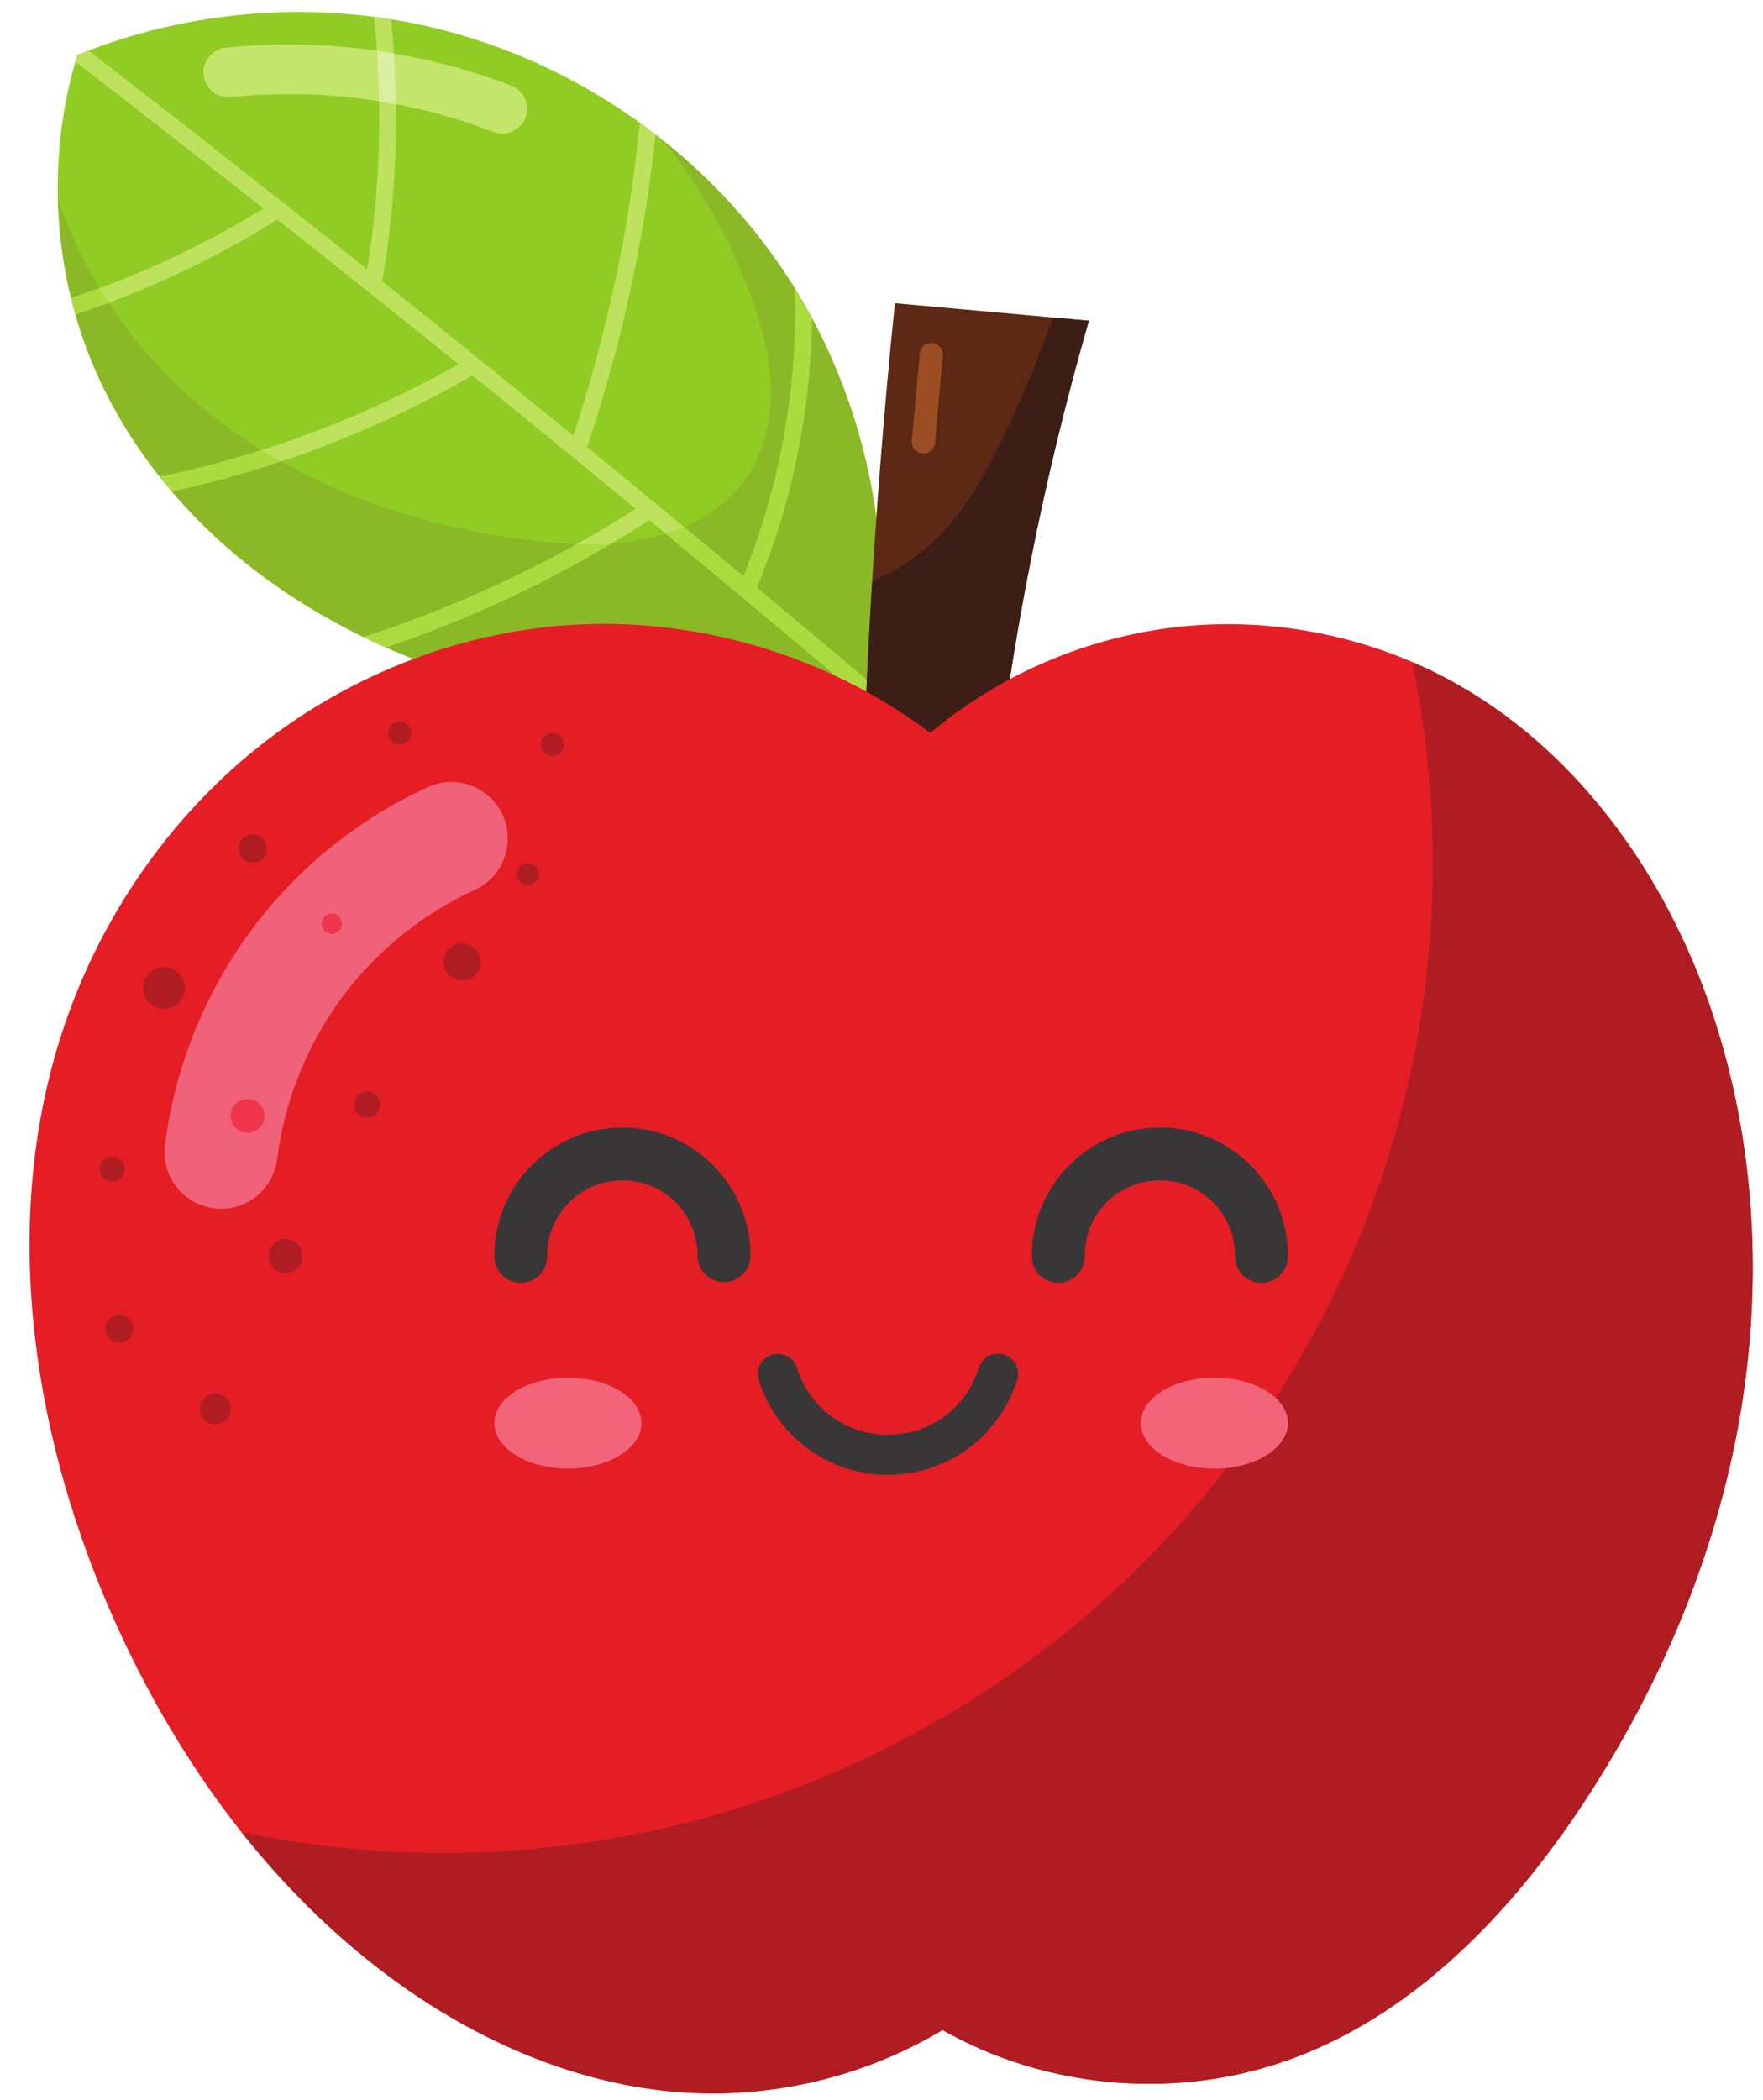 <?xml version="1.0" encoding="UTF-8"?><svg xmlns="http://www.w3.org/2000/svg" xmlns:xlink="http://www.w3.org/1999/xlink" height="403.5" preserveAspectRatio="xMidYMid meet" version="1.0" viewBox="84.7 53.7 338.9 403.5" width="338.9" zoomAndPan="magnify"><g><g><path d="M 252.508 187.504 C 257.336 160.312 251.617 131.391 236.832 108.066 C 221.164 83.359 195.449 65.25 166.922 58.766 C 144.613 53.695 120.766 55.641 99.574 64.258 C 93.598 83.797 94.75 105.43 102.77 124.223 C 109.281 139.484 120.137 152.73 133.23 162.914 C 146.328 173.102 161.621 180.293 177.574 184.859 C 201.84 191.809 227.812 192.723 252.508 187.504" fill="#90cc23"/></g><g><path d="M 167.766 65.457 C 154.836 62.387 141.402 61.504 128.18 62.863 C 126.902 62.969 125.727 63.586 124.906 64.57 C 124.09 65.555 123.703 66.824 123.836 68.098 C 123.965 69.371 124.602 70.535 125.598 71.336 C 126.602 72.137 127.879 72.504 129.148 72.348 C 141.301 71.098 153.68 71.91 165.562 74.73 C 170.309 75.859 174.973 77.301 179.523 79.047 C 180.703 79.512 182.023 79.48 183.184 78.969 C 184.348 78.453 185.258 77.5 185.711 76.312 C 186.164 75.129 186.129 73.809 185.609 72.652 C 185.086 71.492 184.125 70.59 182.938 70.145 C 177.988 68.242 172.918 66.684 167.766 65.457" fill="#c4e56b"/></g><g><path d="M 212.363 80.879 C 219.449 89.781 225.117 99.812 229.027 110.492 C 231.082 116.109 232.672 121.965 232.867 127.941 C 233.062 133.918 231.793 140.059 228.5 145.051 C 224.406 151.262 217.488 155.227 210.262 156.984 C 203.035 158.746 195.473 158.492 188.074 157.699 C 159.02 154.582 130.027 142.383 111.426 119.848 C 104.613 111.594 99.328 102.094 95.844 91.977 C 96.113 103.035 98.426 114.047 102.77 124.223 C 109.281 139.484 120.137 152.73 133.23 162.918 C 146.328 173.102 161.621 180.293 177.574 184.859 C 201.844 191.809 227.812 192.723 252.512 187.504 C 257.336 160.312 251.621 131.391 236.832 108.066 C 230.266 97.719 221.926 88.543 212.363 80.879" fill="#8ab826"/></g><g><path d="M 101.738 63.426 C 101.016 63.699 100.289 63.965 99.574 64.258 C 99.434 64.688 99.336 65.129 99.203 65.562 C 129.109 88.652 158.73 112.121 188.016 135.992 C 209.004 153.102 229.824 170.395 250.484 187.898 C 251.156 187.766 251.836 187.645 252.508 187.504 C 252.613 186.879 252.676 186.25 252.785 185.625 C 232.039 168.047 211.117 150.66 190.039 133.48 C 160.918 109.738 131.465 86.391 101.727 63.422 L 101.738 63.426" fill="#bee25e"/></g><g><path d="M 136.992 92.723 C 126.566 99.336 115.418 104.824 103.824 109.082 C 102.02 109.742 100.199 110.367 98.375 110.969 C 98.637 112.012 98.898 113.055 99.199 114.09 C 101.121 113.465 103.043 112.816 104.941 112.117 C 116.754 107.785 128.102 102.176 138.727 95.438 L 136.992 92.723" fill="#bee25e"/></g><g><path d="M 174.496 122.723 C 166.383 127.438 157.934 131.555 149.23 135.07 C 138.305 139.488 126.965 142.926 115.426 145.332 C 116.176 146.281 116.945 147.215 117.727 148.137 C 128.887 145.715 139.836 142.355 150.426 138.074 C 159.273 134.504 167.871 130.305 176.121 125.512 L 174.496 122.723" fill="#bee25e"/></g><g><path d="M 208.543 150.445 C 199.531 156.301 190.105 161.516 180.355 166.039 C 171.992 169.922 163.371 173.277 154.598 176.121 C 156.012 176.805 157.449 177.457 158.891 178.094 C 166.648 175.453 174.281 172.426 181.711 168.977 C 191.602 164.391 201.156 159.102 210.301 153.16 L 208.543 150.445" fill="#bee25e"/></g><g><path d="M 237.508 109.191 C 237.816 120.141 236.828 131.133 234.535 141.84 C 232.766 150.094 230.238 158.18 226.984 165.969 L 229.977 167.219 C 233.309 159.246 235.895 150.965 237.703 142.512 C 239.648 133.449 240.684 124.191 240.801 114.926 C 239.758 112.98 238.664 111.066 237.508 109.191" fill="#acdb40"/></g><g><path d="M 207.684 77.312 C 206.84 85.715 205.656 94.078 204.039 102.359 C 201.68 114.57 198.52 126.629 194.578 138.426 L 197.637 139.441 C 201.621 127.523 204.812 115.324 207.199 102.984 L 207.203 102.965 C 208.715 95.219 209.863 87.402 210.711 79.559 C 209.719 78.793 208.703 78.051 207.688 77.316 L 207.684 77.312" fill="#bee25e"/></g><g><path d="M 159.879 57.422 C 158.785 57.242 157.688 57.09 156.59 56.949 C 157.285 63.633 157.637 70.355 157.605 77.074 C 157.547 87.555 156.672 98.031 154.789 108.324 L 157.977 108.902 C 159.867 98.402 160.777 87.734 160.852 77.086 C 160.906 70.516 160.543 63.953 159.879 57.422" fill="#bee25e"/></g><g><path d="M 216.188 154.973 C 215.051 155.469 213.895 155.914 212.715 156.289 C 225.363 166.754 237.961 177.285 250.488 187.898 C 251.16 187.766 251.836 187.648 252.512 187.504 C 252.617 186.879 252.68 186.25 252.785 185.625 C 240.648 175.34 228.438 165.125 216.184 154.973 L 216.188 154.973" fill="#acdb40"/></g><g><path d="M 202.176 158.18 C 199.984 158.32 197.781 158.328 195.578 158.25 C 190.602 161.031 185.531 163.641 180.355 166.043 C 171.992 169.922 163.375 173.277 154.598 176.121 C 156.016 176.805 157.449 177.457 158.891 178.094 C 166.648 175.453 174.281 172.426 181.711 168.98 C 188.711 165.73 195.535 162.113 202.176 158.18" fill="#acdb40"/></g><g><path d="M 135.039 140.172 C 128.594 142.219 122.043 143.953 115.426 145.332 C 116.172 146.273 116.934 147.199 117.715 148.113 C 117.711 148.117 117.711 148.125 117.707 148.129 C 124.82 146.586 131.844 144.66 138.746 142.359 C 137.488 141.652 136.246 140.922 135.02 140.164 L 135.039 140.172" fill="#acdb40"/></g><g><path d="M 103.832 109.074 C 103.828 109.078 103.832 109.082 103.832 109.082 C 102.031 109.742 100.215 110.363 98.391 110.965 C 98.449 111.113 98.461 111.262 98.5 111.41 C 98.676 112.113 98.863 112.816 99.055 113.516 C 99.109 113.707 99.168 113.895 99.215 114.086 C 101.133 113.461 103.047 112.812 104.941 112.117 C 105.164 112.035 105.371 111.949 105.59 111.867 C 104.988 110.949 104.398 110.02 103.836 109.078 L 103.832 109.074" fill="#acdb40"/></g><g><path d="M 160.418 63.984 C 159.328 63.797 158.238 63.609 157.145 63.457 C 157.367 66.688 157.516 69.926 157.57 73.164 C 158.652 73.34 159.738 73.512 160.816 73.723 C 160.762 70.477 160.637 67.23 160.422 63.988 L 160.418 63.984" fill="#dbefa3"/></g><g><path d="M 250.918 194.145 C 251.574 177.211 252.566 160.293 253.887 143.398 C 254.703 132.91 255.652 122.434 256.723 111.969 L 294.008 115.336 C 289.668 130.41 285.961 145.668 282.902 161.051 C 280.535 172.977 278.555 184.98 276.973 197.035 L 250.918 194.145" fill="#5d2914"/></g><g><path d="M 287.125 114.715 C 284.359 122.449 281.219 130.051 277.66 137.461 C 274.062 144.953 269.961 152.402 263.863 158.051 C 260.512 161.148 256.59 163.605 252.371 165.352 C 251.785 174.945 251.293 184.543 250.918 194.145 L 276.973 197.031 C 278.555 184.98 280.535 172.977 282.902 161.051 C 285.957 145.664 289.664 130.41 294.008 115.336 L 287.125 114.715" fill="#3c1e16"/></g><g><path d="M 263.887 119.621 C 262.66 119.523 261.59 120.445 261.496 121.672 L 259.984 138.422 C 259.871 139.645 260.773 140.73 262 140.84 C 263.223 140.953 264.305 140.047 264.414 138.82 L 265.922 122.07 C 266.055 120.828 265.137 119.719 263.887 119.621" fill="#9c4d24"/></g><g><path d="M 265.875 443.812 C 251.824 452.227 235.328 456.496 218.965 455.953 C 197.387 455.242 176.625 446.293 159.32 433.387 C 135.383 415.535 117.582 390.277 105.711 362.875 C 90.383 327.484 84.695 286.582 97.297 250.129 C 104.383 229.625 117.164 211.059 134.078 197.473 C 150.996 183.891 172.023 175.387 193.66 173.852 C 218.414 172.094 243.715 179.594 263.512 194.555 C 277.02 183.203 293.961 175.996 311.508 174.137 C 329.055 172.277 347.129 175.777 362.719 184.051 C 387.453 197.18 404.898 221.656 413.801 248.207 C 422.242 273.379 423.645 300.715 418.992 326.855 C 414.344 352.988 403.746 377.93 389.156 400.105 C 374.84 421.867 355.641 441.742 330.953 450.055 C 309.68 457.223 285.398 454.891 265.875 443.812" fill="#e51d25"/></g><g><path d="M 356.191 180.934 C 361.973 209.094 361.402 238.562 354.316 266.426 C 346.027 299.008 328.922 329.301 305.301 353.223 C 281.68 377.148 251.605 394.637 219.133 403.34 C 190.535 411 160.148 411.82 131.16 405.824 C 139.363 416.156 148.738 425.496 159.32 433.387 C 176.625 446.293 197.391 455.238 218.965 455.957 C 235.332 456.496 251.824 452.227 265.871 443.812 C 285.398 454.895 309.68 457.223 330.957 450.059 C 355.641 441.742 374.84 421.867 389.156 400.105 C 403.746 377.926 414.344 352.988 418.992 326.852 C 423.645 300.715 422.242 273.379 413.801 248.207 C 404.898 221.656 387.457 197.18 362.719 184.051 C 360.59 182.918 358.406 181.887 356.191 180.934" fill="#af1d23"/></g><g><path d="M 170.633 204.004 C 169.293 204.105 167.984 204.453 166.773 205.031 C 154.137 210.848 142.988 219.66 134.41 230.609 C 124.656 243.059 118.395 258.051 116.422 273.746 C 116.055 276.609 116.84 279.5 118.605 281.781 C 120.371 284.066 122.973 285.551 125.84 285.914 C 128.703 286.273 131.594 285.48 133.867 283.703 C 136.148 281.93 137.621 279.324 137.973 276.457 C 139.449 264.73 144.211 253.305 151.5 244.004 C 157.918 235.809 166.398 229.113 175.855 224.762 C 180.684 222.617 183.266 217.309 181.977 212.184 C 180.688 207.062 175.898 203.609 170.633 204.004" fill="#f0617a"/></g><g><path d="M 135.984 216.773 C 135.984 217.496 135.695 218.184 135.188 218.695 C 134.68 219.203 133.988 219.492 133.266 219.492 C 131.77 219.492 130.555 218.273 130.555 216.773 C 130.555 215.273 131.77 214.059 133.266 214.059 C 133.988 214.059 134.68 214.344 135.188 214.855 C 135.695 215.363 135.984 216.055 135.984 216.773" fill="#af1d23"/></g><g><path d="M 188.273 221.672 C 188.273 222.832 187.332 223.773 186.172 223.773 C 185.012 223.773 184.074 222.832 184.074 221.672 C 184.074 220.516 185.012 219.574 186.172 219.574 C 187.332 219.574 188.273 220.512 188.273 221.672" fill="#af1d23"/></g><g><path d="M 120.227 243.57 C 120.227 244.633 119.805 245.652 119.055 246.402 C 118.301 247.156 117.281 247.578 116.215 247.578 C 114.004 247.578 112.207 245.781 112.207 243.57 C 112.207 241.355 114.004 239.559 116.215 239.559 C 117.281 239.559 118.301 239.98 119.055 240.734 C 119.805 241.484 120.227 242.504 120.227 243.57" fill="#af1d23"/></g><g><path d="M 177.09 238.551 C 177.09 240.52 175.492 242.117 173.527 242.117 C 171.559 242.117 169.965 240.52 169.965 238.551 C 169.965 236.582 171.559 234.988 173.527 234.988 C 175.492 234.988 177.09 236.582 177.09 238.551" fill="#af1d23"/></g><g><path d="M 157.777 265.984 C 157.777 267.375 156.648 268.508 155.254 268.508 C 154.586 268.508 153.941 268.242 153.469 267.766 C 152.996 267.293 152.73 266.652 152.73 265.984 C 152.73 265.312 152.996 264.672 153.469 264.195 C 153.941 263.723 154.586 263.457 155.254 263.457 C 156.648 263.457 157.777 264.586 157.777 265.984" fill="#af1d23"/></g><g><path d="M 135.559 268.137 C 135.559 269.004 135.215 269.836 134.602 270.449 C 133.988 271.059 133.156 271.406 132.289 271.406 C 131.426 271.406 130.594 271.059 129.98 270.449 C 129.367 269.836 129.023 269.004 129.023 268.137 C 129.023 267.27 129.367 266.441 129.98 265.828 C 130.594 265.215 131.426 264.871 132.289 264.871 C 133.156 264.871 133.988 265.215 134.602 265.828 C 135.215 266.441 135.559 267.27 135.559 268.137" fill="#f0364d"/></g><g><path d="M 142.883 295.059 C 142.883 295.926 142.535 296.758 141.926 297.371 C 141.312 297.984 140.48 298.328 139.613 298.328 C 138.746 298.328 137.914 297.984 137.305 297.371 C 136.691 296.758 136.348 295.926 136.348 295.059 C 136.348 294.191 136.691 293.359 137.305 292.75 C 137.914 292.137 138.746 291.793 139.613 291.793 C 140.48 291.793 141.312 292.137 141.926 292.75 C 142.535 293.359 142.883 294.191 142.883 295.059" fill="#af1d23"/></g><g><path d="M 110.301 309.086 C 110.301 310.562 109.105 311.758 107.629 311.758 C 106.922 311.758 106.238 311.477 105.738 310.977 C 105.238 310.473 104.957 309.793 104.957 309.086 C 104.957 308.375 105.238 307.695 105.738 307.195 C 106.238 306.695 106.922 306.414 107.629 306.414 C 109.105 306.414 110.301 307.609 110.301 309.086" fill="#af1d23"/></g><g><path d="M 129.078 324.445 C 129.078 326.086 127.75 327.418 126.109 327.418 C 125.32 327.418 124.566 327.105 124.012 326.547 C 123.449 325.988 123.137 325.234 123.137 324.445 C 123.137 323.656 123.449 322.902 124.012 322.348 C 124.566 321.789 125.32 321.477 126.109 321.477 C 127.75 321.477 129.078 322.805 129.078 324.445" fill="#af1d23"/></g><g><path d="M 193.113 196.785 C 193.113 198 192.129 198.988 190.91 198.988 C 189.691 198.988 188.703 198 188.703 196.785 C 188.707 195.566 189.691 194.578 190.91 194.578 C 192.129 194.578 193.113 195.566 193.113 196.785" fill="#af1d23"/></g><g><path d="M 108.637 278.383 C 108.637 279.695 107.574 280.758 106.262 280.758 C 104.949 280.758 103.883 279.695 103.883 278.383 C 103.883 277.07 104.949 276.008 106.262 276.008 C 107.574 276.008 108.637 277.07 108.637 278.383" fill="#af1d23"/></g><g><path d="M 150.426 231.215 C 150.426 232.293 149.551 233.168 148.473 233.168 C 147.398 233.168 146.523 232.293 146.523 231.215 C 146.523 230.137 147.398 229.266 148.473 229.266 C 149.551 229.266 150.426 230.137 150.426 231.215" fill="#f0364d"/></g><g><path d="M 163.723 194.578 C 163.723 195.793 162.734 196.781 161.516 196.781 C 160.301 196.781 159.312 195.793 159.312 194.578 C 159.312 193.359 160.301 192.371 161.516 192.371 C 162.734 192.371 163.723 193.359 163.723 194.578" fill="#af1d23"/></g><g><path d="M 204.344 270.367 C 190.809 270.363 179.723 281.453 179.723 294.992 C 179.684 296.363 180.203 297.695 181.16 298.68 C 182.117 299.664 183.434 300.219 184.809 300.219 C 186.184 300.219 187.5 299.664 188.457 298.68 C 189.414 297.695 189.934 296.363 189.895 294.992 C 189.895 286.953 196.309 280.539 204.344 280.539 C 212.383 280.539 218.785 286.953 218.785 294.992 C 218.781 296.344 219.316 297.637 220.273 298.594 C 221.23 299.551 222.527 300.09 223.879 300.09 C 225.23 300.09 226.523 299.551 227.48 298.594 C 228.438 297.637 228.973 296.344 228.973 294.992 C 228.973 281.453 217.883 270.363 204.344 270.367" fill="#393637"/></g><g><path d="M 307.664 270.367 C 294.125 270.363 283.039 281.453 283.039 294.992 C 283 296.363 283.52 297.695 284.477 298.68 C 285.438 299.664 286.754 300.219 288.125 300.219 C 289.5 300.219 290.816 299.664 291.773 298.68 C 292.73 297.695 293.25 296.363 293.215 294.992 C 293.215 286.953 299.629 280.539 307.664 280.539 C 315.699 280.539 322.102 286.953 322.102 294.992 C 322.062 296.367 322.578 297.699 323.535 298.684 C 324.496 299.672 325.812 300.23 327.188 300.23 C 328.562 300.23 329.883 299.672 330.84 298.684 C 331.797 297.699 332.316 296.367 332.277 294.992 C 332.277 281.453 321.203 270.367 307.664 270.367" fill="#393637"/></g><g><path d="M 208.012 327.188 C 208.012 332.016 201.68 335.93 193.867 335.93 C 190.117 335.93 186.52 335.008 183.867 333.367 C 181.215 331.727 179.723 329.508 179.723 327.188 C 179.723 324.867 181.215 322.645 183.867 321.004 C 186.52 319.367 190.117 318.445 193.867 318.445 C 201.68 318.445 208.012 322.359 208.012 327.188" fill="#f3637a"/></g><g><path d="M 332.281 327.188 C 332.281 329.508 330.789 331.727 328.137 333.367 C 325.484 335.008 321.887 335.93 318.137 335.93 C 314.387 335.93 310.785 335.008 308.133 333.367 C 305.48 331.727 303.992 329.508 303.992 327.188 C 303.992 324.867 305.48 322.645 308.133 321.004 C 310.785 319.367 314.387 318.445 318.137 318.445 C 321.887 318.445 325.484 319.367 328.137 321.004 C 330.789 322.645 332.281 324.867 332.281 327.188" fill="#f3637a"/></g><g><path d="M 276.508 313.836 C 274.82 313.855 273.344 314.973 272.863 316.594 C 270.555 324.039 263.668 329.434 255.379 329.434 C 247.121 329.434 240.27 324.09 237.934 316.688 C 237.652 315.684 236.977 314.836 236.059 314.34 C 235.145 313.84 234.066 313.738 233.07 314.051 C 232.078 314.363 231.25 315.066 230.785 315.996 C 230.32 316.93 230.25 318.012 230.594 318.996 C 233.918 329.535 243.777 337.125 255.379 337.125 C 267.023 337.125 276.93 329.48 280.215 318.875 C 280.598 317.695 280.391 316.402 279.656 315.402 C 278.922 314.402 277.746 313.82 276.508 313.836" fill="#393637"/></g></g></svg>
